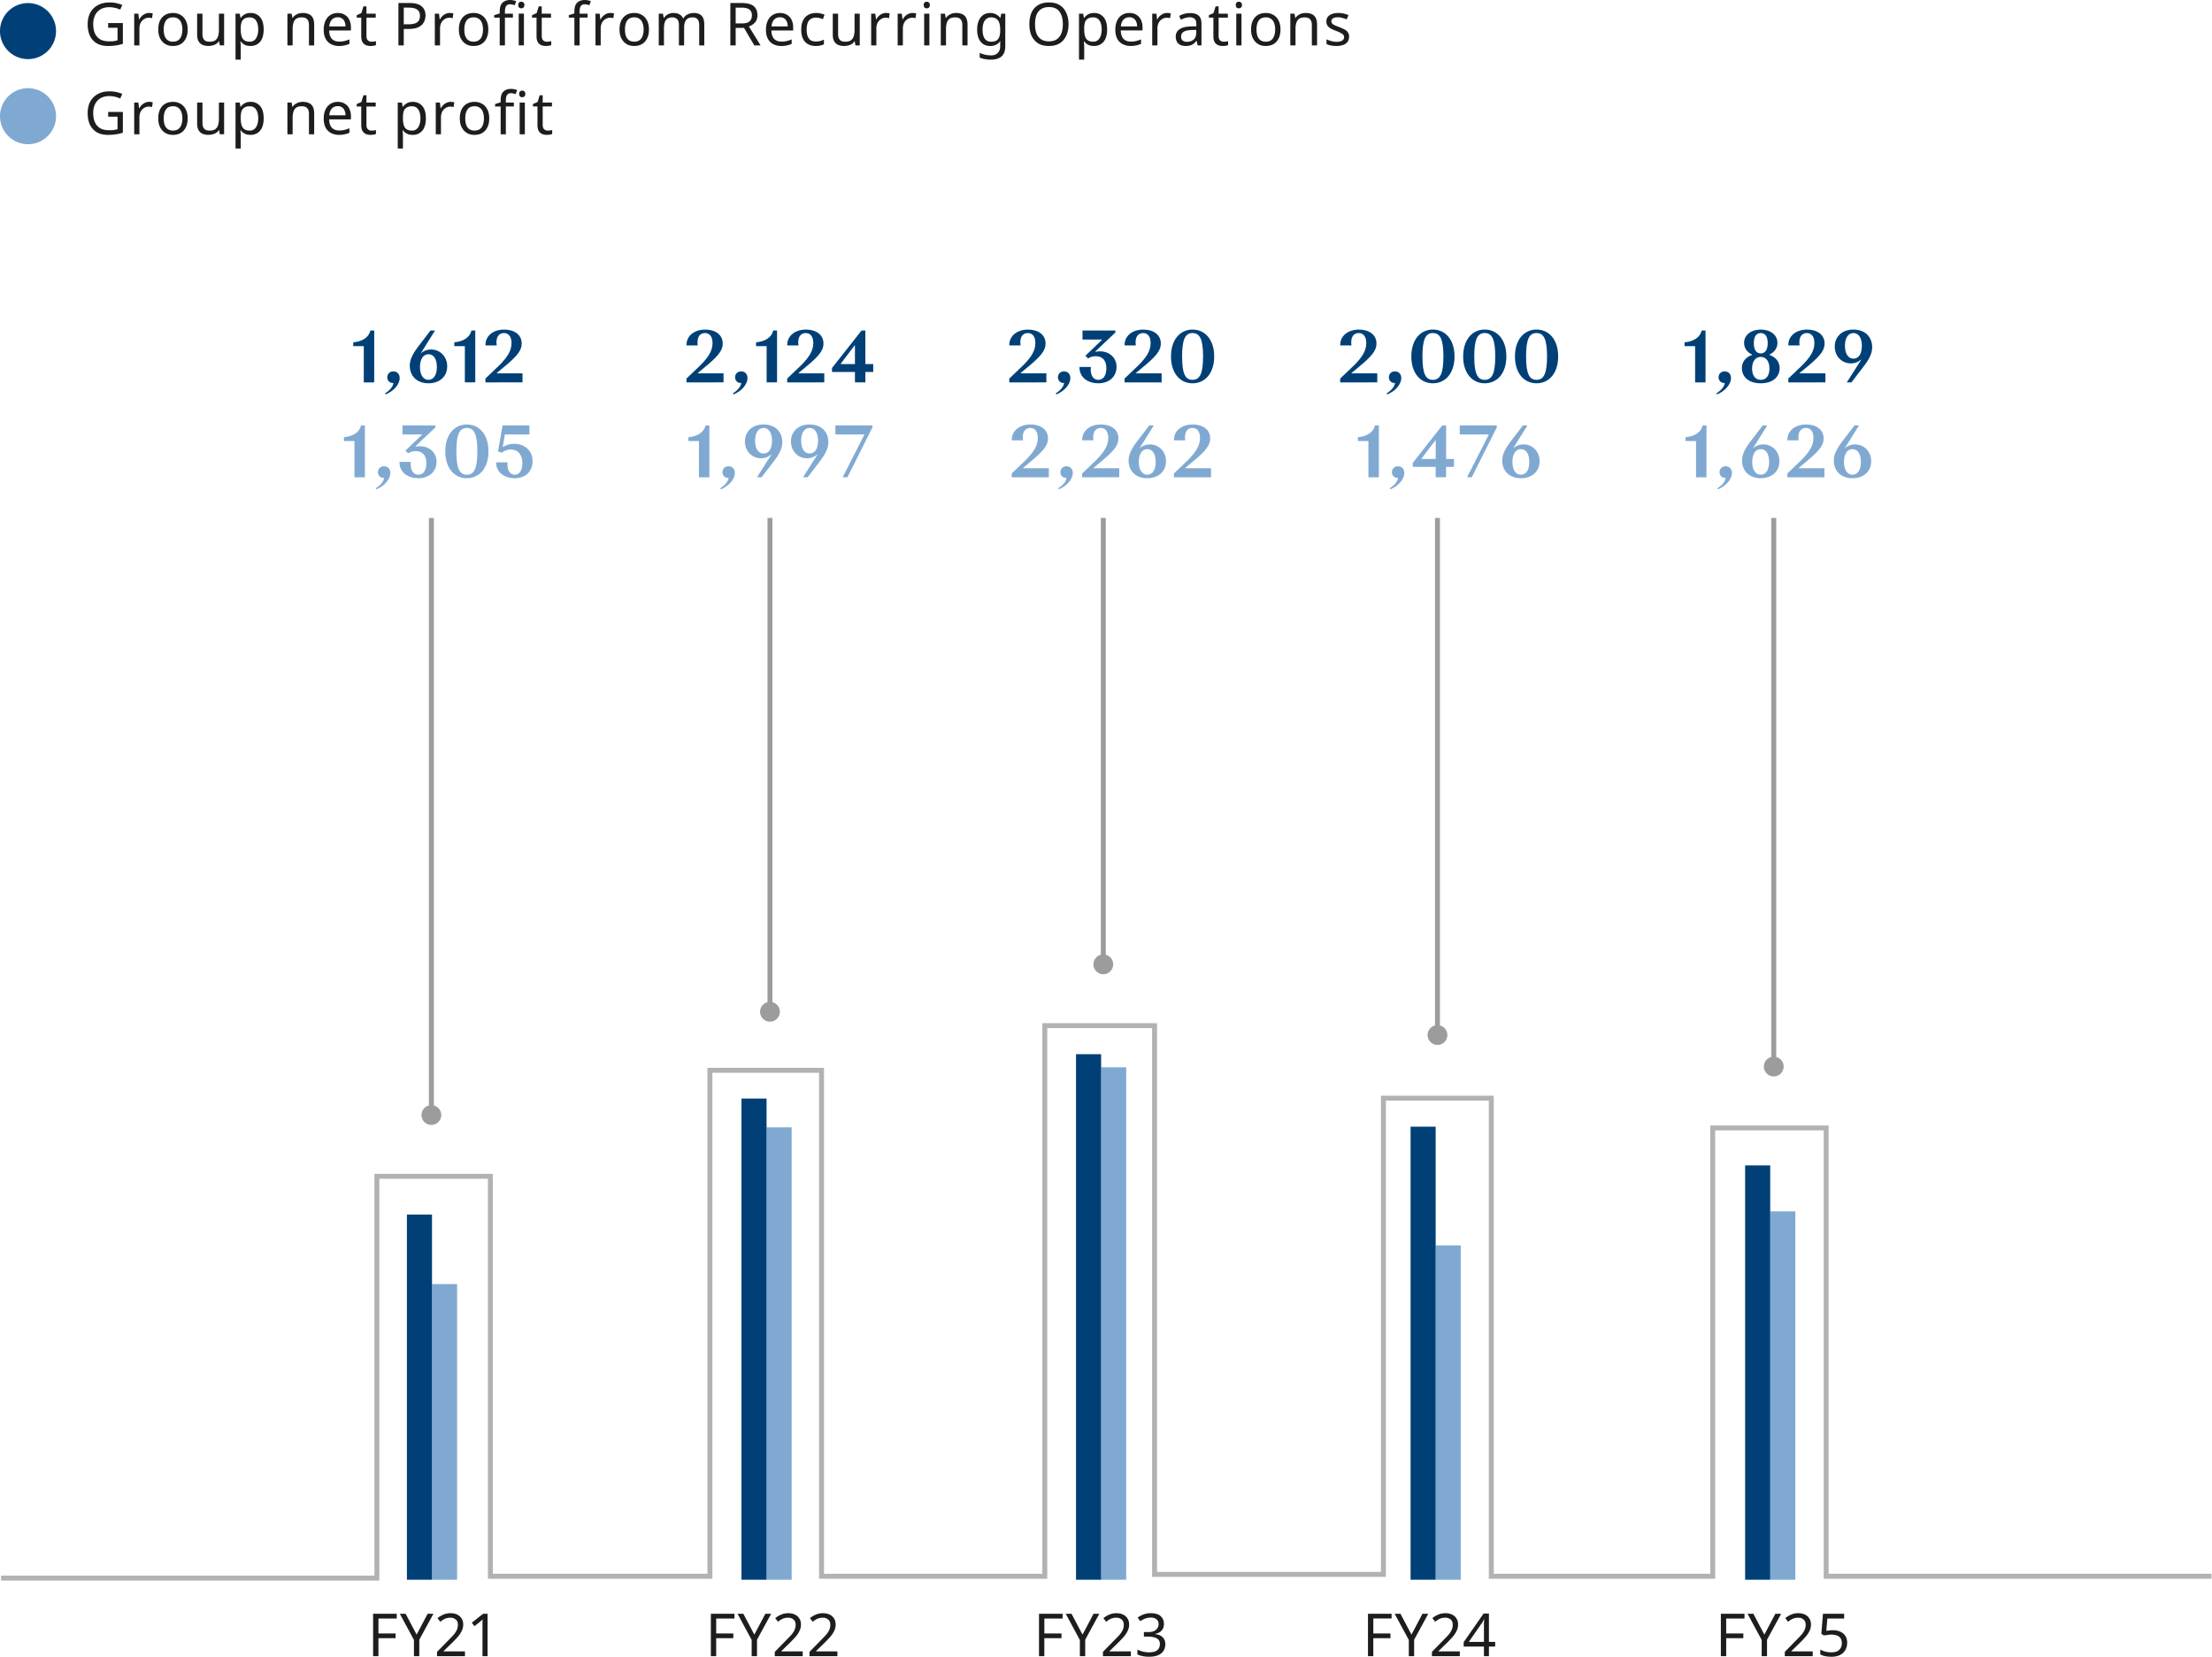 <?xml version="1.0" encoding="utf-8"?>
<svg xmlns="http://www.w3.org/2000/svg" width="298.329" height="223.473">
  <defs>
    <clipPath id="a" clipPathUnits="userSpaceOnUse">
      <path d="M-275.15-549.115H802.013v708.661H-275.15Z"/>
    </clipPath>
    <clipPath id="b" clipPathUnits="userSpaceOnUse">
      <path d="M-275.15-540.504H802.013v708.66H-275.15Z"/>
    </clipPath>
    <clipPath id="c" clipPathUnits="userSpaceOnUse">
      <path d="M-.299-11.574h223.937v141.046H-.299Z"/>
    </clipPath>
    <clipPath id="d" clipPathUnits="userSpaceOnUse">
      <path d="M-179.607-62.327H44.33V78.72h-223.937Z"/>
    </clipPath>
    <clipPath id="e" clipPathUnits="userSpaceOnUse">
      <path d="M-43.824-57.421h223.937V83.625H-43.824Z"/>
    </clipPath>
    <clipPath id="f" clipPathUnits="userSpaceOnUse">
      <path d="M-78.073-67.868h223.937V73.178H-78.073Z"/>
    </clipPath>
    <clipPath id="g" clipPathUnits="userSpaceOnUse">
      <path d="M-111.792-72.667h223.937V68.379h-223.937Z"/>
    </clipPath>
    <clipPath id="h" clipPathUnits="userSpaceOnUse">
      <path d="M-145.591-65.515H78.346V75.53h-223.937Z"/>
    </clipPath>
  </defs>
  <path d="M0 0a2.834 2.834 0 1 1 5.669-.001A2.834 2.834 0 0 1 0 0" clip-path="url(#a)" style="fill:#004077;fill-opacity:1;fill-rule:nonzero;stroke:none" transform="matrix(1.333 0 0 -1.333 0 4.193)"/>
  <path d="M2.438-2.262h1.488v2.098q-.35.119-.703.164a5 5 0 0 1-.808.058Q1.756.058 1.3-.2A1.8 1.8 0 0 1 .598-.96Q.363-1.463.364-2.145q0-.668.258-1.16.268-.49.761-.762c.334-.187.739-.28 1.207-.28q.352-.001.668.07.327.07.61.187l-.211.469a2.7 2.7 0 0 0-1.102-.246q-.505 0-.879.21-.364.211-.562.598a2.06 2.06 0 0 0-.188.914q-.001.519.164.914.176.388.528.61.35.21.925.21c.188 0 .346-.005.48-.023a4 4 0 0 0 .364-.082v-1.266h-.949Zm4.134-1.02c.052 0 .117.006.187.012q.104.013.188.035l-.07.48a2 2 0 0 0-.176-.034 2 2 0 0 0-.176-.012.9.9 0 0 0-.352.082q-.165.083-.304.223a1 1 0 0 0-.2.34 1.3 1.3 0 0 0-.07.445v1.71h-.527v-3.21h.422l.07.586h.023q.094-.186.235-.328.15-.151.34-.235a.9.9 0 0 1 .41-.094m3.91 1.665q0 .412-.105.714-.106.307-.304.528-.189.212-.469.328a1.8 1.8 0 0 1-.621.105 1.6 1.6 0 0 1-.586-.105 1.4 1.4 0 0 1-.469-.328 1.6 1.6 0 0 1-.316-.528 2.2 2.2 0 0 1-.106-.714q0-.527.176-.891.185-.374.516-.574.338-.199.808-.2.431.001.762.2.339.2.527.574.186.364.188.89m-2.425 0q-.001.386.094.667.104.273.305.422.21.154.539.153.326 0 .539-.153.209-.15.304-.422.105-.281.106-.667a1.8 1.8 0 0 0-.106-.645.84.84 0 0 0-.843-.574q-.495.001-.715.328-.224.33-.223.89m6.111-1.594v3.21h-.433l-.082-.421h-.024a.8.8 0 0 1-.257.27 1.1 1.1 0 0 1-.364.152 1.634 1.634 0 0 1-1.043-.059.9.9 0 0 1-.398-.387q-.13-.254-.129-.668V-3.21h.539v2.062q0 .388.176.586.175.189.539.188.36.002.562-.13a.73.73 0 0 0 .293-.398q.094-.267.094-.644v-1.664zm2.678-.07q.598 0 .961.421.361.413.363 1.243 0 .552-.164.925a1.2 1.2 0 0 1-.468.563 1.25 1.25 0 0 1-.692.187q-.246 0-.445-.058a1.3 1.3 0 0 1-.328-.176 1.1 1.1 0 0 1-.223-.234h-.035q.01.105.023.27.01.153.012.257V1.44h-.527V-3.21h.422l.082.433h.023q.092-.14.223-.246.14-.115.328-.187.185-.07.445-.07m-.094.445q-.33 0-.527.129a.68.68 0 0 0-.293.363 2 2 0 0 0-.082.633v.094q-.001.399.082.68a.77.77 0 0 0 .281.421q.199.14.551.14a.7.7 0 0 0 .48-.163q.185-.164.282-.446.093-.28.094-.632 0-.55-.211-.88-.21-.339-.657-.34m5.368-.446q.57 0 .867.282.291.281.293.902V0h-.528v-2.063q0-.386-.175-.574-.166-.199-.54-.2-.54.001-.738.305-.2.307-.199.868V0h-.527v-3.211h.422l.082.433h.023q.104-.163.258-.27.162-.113.351-.175.199-.058.41-.059m3.556 0q.41.002.703.188.304.177.457.504.164.33.164.762v.316h-2.203q.01.554.27.844.268.28.75.281.302.001.539-.059a3 3 0 0 0 .492-.164v.457q-.246.107-.492.153a2.4 2.4 0 0 1-.563.058 1.7 1.7 0 0 1-.808-.187 1.3 1.3 0 0 1-.55-.551q-.19-.374-.188-.902c0-.352.058-.65.175-.903a1.3 1.3 0 0 1 .493-.586q.325-.21.761-.21m-.011.434q-.379 0-.598.246-.223.248-.258.68h1.64q0-.28-.093-.48a.7.7 0 0 0-.258-.329.75.75 0 0 0-.433-.117m3.41 2.473q.114 0 .246-.012.128-.022.21-.047v.399a1 1 0 0 1-.245.07 2 2 0 0 1-.305.023q-.246-.001-.457-.082a.8.8 0 0 1-.352-.304q-.13-.222-.129-.61v-1.875h-.457v-.246l.47-.21.21-.68h.305v.738h.937v.398h-.937V-.95q0 .294.14.434a.5.5 0 0 0 .364.14M32.93-4.29q.844 0 1.23.34.387.329.387.925 0 .259-.093.504-.084.247-.282.445a1.5 1.5 0 0 1-.527.305q-.33.106-.809.106h-.492V0h-.539v-4.29Zm-.047.468h-.539v1.688h.434q.395.001.668-.082a.77.77 0 0 0 .41-.281q.128-.186.129-.504 0-.409-.27-.61-.26-.21-.832-.21m4.105.54q.08.001.187.011.104.013.188.035l-.07.48a2 2 0 0 0-.176-.034 2 2 0 0 0-.176-.012.9.9 0 0 0-.352.082q-.165.083-.304.223a1 1 0 0 0-.2.34 1.3 1.3 0 0 0-.07.445v1.71h-.527v-3.21h.422l.07.586h.023q.093-.186.235-.328.15-.151.34-.235a.9.9 0 0 1 .41-.094m3.91 1.664q0 .412-.105.714-.105.307-.304.528-.188.212-.469.328a1.8 1.8 0 0 1-.621.105 1.6 1.6 0 0 1-.586-.105 1.4 1.4 0 0 1-.469-.328 1.6 1.6 0 0 1-.316-.528 2.2 2.2 0 0 1-.106-.714q0-.527.176-.891.185-.374.516-.574.338-.199.808-.2.431.001.762.2.339.2.527.574.186.364.188.89m-2.425 0q-.001.386.094.667.104.273.305.422.21.154.539.153.326 0 .539-.153.209-.15.304-.422.105-.281.106-.667a1.8 1.8 0 0 0-.106-.645.84.84 0 0 0-.843-.574q-.494.001-.715.328-.224.33-.223.89m4.916-1.196h-.808V0h-.528v-2.813h-.562v-.246l.562-.176v-.187q0-.409.117-.668a.8.8 0 0 1 .364-.375q.232-.128.562-.129.185 0 .34.035.162.037.281.082l-.14.41a2 2 0 0 0-.223-.058 1 1 0 0 0-.258-.035q-.26 0-.387.175-.13.177-.128.563v.21h.808zm1.113-.398v3.21h-.527v-3.21Zm-.257-1.207a.33.33 0 0 1 .21.082q.093.07.094.246 0 .177-.093.258a.31.31 0 0 1-.211.082.34.34 0 0 1-.235-.082q-.082-.08-.082-.258 0-.176.082-.246a.35.35 0 0 1 .235-.082M46.81-.375q.114 0 .246-.012.127-.022.211-.047v.399a1 1 0 0 1-.246.07 2 2 0 0 1-.305.023q-.246-.001-.457-.082a.8.8 0 0 1-.351-.304q-.131-.222-.13-.61v-1.875h-.456v-.246l.468-.21.211-.68h.305v.738h.938v.398h-.938V-.95q0 .294.14.434a.5.5 0 0 0 .364.14m4.134-2.438h-.809V0h-.527v-2.813h-.563v-.246l.563-.176v-.187q0-.409.117-.668a.8.8 0 0 1 .363-.375q.233-.128.563-.129.185 0 .34.035.163.037.28.082l-.14.41a2 2 0 0 0-.222-.058 1 1 0 0 0-.258-.035q-.26 0-.387.175-.13.177-.129.563v.21h.809zm2.3-.469q.08.002.187.012.105.013.188.035l-.07.48a2 2 0 0 0-.176-.034 2 2 0 0 0-.176-.012.9.9 0 0 0-.352.082c-.111.056-.21.129-.305.223a1 1 0 0 0-.199.34 1.3 1.3 0 0 0-.07.445v1.71h-.527v-3.21h.421l.07.586h.024q.093-.186.235-.328.15-.151.34-.235a.9.9 0 0 1 .41-.094m3.908 1.665q0 .412-.106.714-.106.307-.304.528-.188.212-.47.328a1.8 1.8 0 0 1-.62.105 1.6 1.6 0 0 1-.586-.105 1.4 1.4 0 0 1-.469-.328 1.6 1.6 0 0 1-.316-.528 2.2 2.2 0 0 1-.106-.714q0-.527.176-.891.185-.374.516-.574.338-.199.808-.2.431.001.762.2.338.2.527.574.186.364.188.89m-2.426 0q-.001.386.094.667.104.273.304.422.21.154.54.153.326 0 .539-.153.209-.15.304-.422.106-.281.106-.667a1.8 1.8 0 0 0-.106-.645.84.84 0 0 0-.843-.574q-.495.001-.715.328-.224.33-.223.89m6.946-1.665q.537 0 .809.282.27.281.27.902V0h-.516v-2.075q-.001-.373-.164-.562-.155-.199-.492-.2-.471.002-.668.27-.201.272-.2.785V0h-.527v-2.075q0-.244-.07-.41a.5.5 0 0 0-.223-.257.66.66 0 0 0-.363-.094q-.33 0-.516.14a.7.7 0 0 0-.27.387 2.5 2.5 0 0 0-.07.645V0h-.527v-3.211h.422l.082.433h.023q.106-.163.246-.27.151-.113.329-.175.185-.058.375-.059.375 0 .62.141a.8.8 0 0 1 .364.41h.035a.92.92 0 0 1 .434-.41q.28-.14.597-.14m4.899-1.007q.525 0 .867.14a.96.96 0 0 1 .516.41q.175.273.175.668 0 .353-.129.575-.13.224-.328.363a1.4 1.4 0 0 1-.41.21L68.447 0h-.633l-1.043-1.77h-.844V0h-.539v-4.29Zm-.035.468h-.61v1.594h.645c.343 0 .592-.064.75-.2q.246-.209.246-.62a.77.77 0 0 0-.117-.445.65.65 0 0 0-.34-.247 1.7 1.7 0 0 0-.574-.082m3.884.54q.41.001.703.187.304.177.458.504.163.33.164.762v.316h-2.204q.01.554.27.844.268.28.75.281.302.001.54-.059a3 3 0 0 0 .491-.164v.457q-.246.107-.492.153a2.4 2.4 0 0 1-.562.058 1.7 1.7 0 0 1-.809-.187 1.3 1.3 0 0 1-.55-.551q-.19-.374-.188-.902c0-.352.058-.65.175-.903a1.3 1.3 0 0 1 .493-.586q.325-.21.761-.21m-.011.433q-.379 0-.598.246-.224.248-.258.68h1.64q0-.28-.093-.48a.7.7 0 0 0-.258-.329.75.75 0 0 0-.433-.117M74.037.058q-.435 0-.774-.175a1.2 1.2 0 0 1-.515-.54q-.189-.36-.188-.937c0-.39.064-.709.2-.961q.196-.375.538-.55.339-.177.774-.177.246 0 .469.06.233.047.375.116l-.165.446a2.5 2.5 0 0 0-.34-.106 1.6 1.6 0 0 0-.351-.047.95.95 0 0 0-.539.14.8.8 0 0 0-.316.411 2 2 0 0 0-.094.668q-.001.388.094.656.104.272.304.41a.95.95 0 0 0 .516.13q.268 0 .469-.048.196-.057.363-.14v.469q-.166.084-.363.128-.19.046-.457.047m4.444-3.27V0h-.434l-.082-.422h-.023a.8.8 0 0 1-.258.27 1.1 1.1 0 0 1-.363.152 1.634 1.634 0 0 1-1.043-.059.9.9 0 0 1-.399-.387q-.13-.254-.129-.668V-3.21h.54v2.062q0 .388.175.586.175.189.54.188.36.002.562-.13a.73.73 0 0 0 .293-.398q.093-.267.094-.644v-1.664zm2.654-.07q.08.002.188.012.105.013.187.035l-.07.48a2 2 0 0 0-.176-.034 2 2 0 0 0-.176-.012.9.9 0 0 0-.351.082q-.166.083-.305.223a1 1 0 0 0-.2.34 1.3 1.3 0 0 0-.07.445v1.71h-.527v-3.21h.422l.07.586h.024q.092-.186.234-.328.15-.151.34-.235a.9.9 0 0 1 .41-.094m2.68 0q.082.002.188.012.105.013.188.035l-.07.48a2 2 0 0 0-.176-.034 2 2 0 0 0-.176-.012.9.9 0 0 0-.352.082q-.164.083-.304.223a1 1 0 0 0-.2.34 1.3 1.3 0 0 0-.07.445v1.71h-.527v-3.21h.422l.07.586h.024q.092-.186.234-.328.15-.151.34-.235a.9.9 0 0 1 .41-.094m1.709.07V0h-.527v-3.211Zm-.258-1.206a.33.33 0 0 1 .211.082q.093.07.094.246 0 .177-.094.258a.31.31 0 0 1-.21.082.34.34 0 0 1-.235-.082q-.083-.08-.082-.258-.001-.176.082-.246a.35.35 0 0 1 .234-.082m2.96 1.136q.571 0 .866.282.292.281.293.902V0h-.527v-2.063q0-.386-.176-.574-.166-.199-.539-.2-.54.001-.738.305-.201.307-.2.868V0h-.527v-3.211h.422l.082.433h.024q.104-.163.257-.27.163-.113.352-.175.199-.058.41-.059m3.456 0q.317 0 .563.13.255.117.445.363h.023l.082-.422h.41v3.27q-.001.455-.152.761a1 1 0 0 1-.48.457q-.316.163-.809.164-.343 0-.633-.058a2 2 0 0 1-.515-.153V.75q.22.115.527.187.304.07.656.07.409 0 .645-.246.246-.246.246-.668v-.328q.01-.14.012-.187h-.024a1 1 0 0 1-.422.363 1.36 1.36 0 0 1-.574.117q-.622.001-.973-.433-.351-.444-.351-1.23 0-.762.351-1.22.35-.456.973-.457m.07.446a.7.7 0 0 0-.457.152.9.9 0 0 0-.293.422 2 2 0 0 0-.093.668c0 .393.07.691.21.902q.222.317.645.317.246.001.422-.059a.56.56 0 0 0 .281-.2.84.84 0 0 0 .164-.339q.058-.21.059-.504v-.129q0-.43-.106-.703a.75.75 0 0 0-.304-.398 1 1 0 0 0-.528-.13m7.852.691q0 .493-.129.903c-.088.266-.21.498-.375.69a1.66 1.66 0 0 1-.621.458q-.364.151-.855.152-.505-.001-.88-.152a1.7 1.7 0 0 1-.609-.457 2 2 0 0 1-.375-.691 3.3 3.3 0 0 1-.117-.915q0-.655.211-1.148.22-.49.656-.762.444-.28 1.125-.28.633 0 1.067.269.444.272.668.773.233.492.234 1.16m-3.387 0q0 .54.14.926.152.387.47.598.314.21.797.21.49 0 .796-.21.304-.211.457-.598.151-.386.153-.926 0-.808-.34-1.265-.33-.468-1.055-.47-.492 0-.808.212-.318.21-.47.597-.14.389-.14.926m5.968-1.137q.597 0 .961.422.361.413.363 1.243 0 .553-.164.925a1.2 1.2 0 0 1-.469.563 1.25 1.25 0 0 1-.691.187q-.246 0-.445-.058a1.3 1.3 0 0 1-.328-.176 1.1 1.1 0 0 1-.223-.234h-.035l.023.27q.01.153.012.257V1.44h-.527V-3.21h.421l.082.433h.024q.092-.14.222-.246.14-.115.329-.187.185-.07.445-.07zm-.094.446q-.33 0-.527.129a.68.68 0 0 0-.293.363 2 2 0 0 0-.082.633v.094q-.001.398.082.68a.77.77 0 0 0 .281.421q.199.14.551.14a.7.7 0 0 0 .48-.163q.185-.164.282-.446.092-.28.093-.632 0-.55-.21-.88-.212-.339-.657-.34m3.677-.446q.41.002.703.188.304.177.457.504.164.33.164.762v.316h-2.203q.01.554.27.844.266.28.75.281.302.001.539-.059a3 3 0 0 0 .492-.164v.457q-.246.107-.492.153a2.4 2.4 0 0 1-.563.058 1.7 1.7 0 0 1-.808-.187 1.3 1.3 0 0 1-.551-.551q-.189-.374-.188-.902c0-.352.059-.65.176-.903a1.3 1.3 0 0 1 .492-.586q.326-.21.762-.21m-.012.434q-.377 0-.597.246-.224.248-.258.68h1.64q0-.28-.093-.48a.7.7 0 0 0-.258-.329.75.75 0 0 0-.434-.117m3.815-.434q.08.002.187.012.105.013.188.035l-.07.48a2 2 0 0 0-.176-.034 2 2 0 0 0-.176-.012.9.9 0 0 0-.352.082q-.164.083-.304.223a1 1 0 0 0-.2.34q-.07.2-.07.445v1.71h-.527v-3.21h.422l.07.586h.023a1.3 1.3 0 0 1 .235-.328q.15-.151.34-.235a.9.9 0 0 1 .41-.094m2.323.012q.598.002.879.258.282.258.281.82V0h-.386l-.106-.457h-.023a1.7 1.7 0 0 1-.293.293.8.8 0 0 1-.328.164 1.6 1.6 0 0 1-.458.058q-.281 0-.515-.093a.8.8 0 0 1-.363-.317 1.03 1.03 0 0 1-.13-.539q-.001-.48.376-.738.373-.268 1.16-.293l.55-.012v-.2q0-.395-.175-.55-.175-.163-.492-.164c-.173 0-.337.03-.493.082q-.225.071-.41.164l-.164-.387q.21-.114.492-.199.29-.08.598-.082m.164 1.711q-.598.025-.832.2a.54.54 0 0 0-.234.468q-.002.272.164.399a.65.65 0 0 0 .422.128q.407 0 .68-.222.268-.233.269-.703v-.282zm3.235 1.184q.114 0 .246-.012.127-.022.21-.047v.399a1 1 0 0 1-.246.07 2 2 0 0 1-.304.023q-.246-.001-.457-.082a.8.8 0 0 1-.352-.304q-.13-.222-.129-.61v-1.875h-.457v-.246l.469-.21.21-.68h.306v.738h.937v.398h-.937V-.95q0 .294.14.434a.5.5 0 0 0 .364.14m1.81-2.836v3.21h-.527v-3.21Zm-.258-1.207a.33.33 0 0 1 .211.082q.093.07.094.246 0 .177-.094.258a.32.32 0 0 1-.21.082.34.34 0 0 1-.235-.082q-.083-.08-.082-.258-.001-.176.082-.246a.35.35 0 0 1 .234-.082m4.204 2.8q0 .413-.105.715-.106.308-.305.528-.188.212-.469.328a1.8 1.8 0 0 1-.62.105 1.6 1.6 0 0 1-.587-.105 1.4 1.4 0 0 1-.468-.328 1.6 1.6 0 0 1-.317-.528 2.2 2.2 0 0 1-.105-.714q0-.527.176-.891.185-.374.515-.574.338-.199.809-.2.431.001.762.2.337.2.527.574.186.364.187.89m-2.425 0q-.001.387.093.668.104.273.305.422.21.154.539.153.326 0 .54-.153.209-.15.304-.422.105-.281.105-.667a1.8 1.8 0 0 0-.105-.645.84.84 0 0 0-.844-.574q-.493.001-.715.328-.223.33-.222.89m4.965-1.664q.572 0 .868.282.291.281.293.902V0h-.528v-2.063q0-.386-.176-.574-.165-.199-.539-.2-.54.001-.738.305-.201.307-.2.868V0h-.526v-3.211h.421l.082.433h.024q.104-.163.258-.27.162-.113.351-.175.199-.058.41-.059m4.4 2.391a.9.9 0 0 1-.152.527.92.92 0 0 1-.445.317q-.293.105-.68.105-.34 0-.585-.058a1.4 1.4 0 0 1-.422-.14v-.481q.184.097.457.175.281.083.562.082c.264 0 .457-.04.574-.128a.41.41 0 0 0 .188-.352.35.35 0 0 0-.07-.211.8.8 0 0 0-.247-.187 2.7 2.7 0 0 0-.48-.223 4 4 0 0 1-.54-.235 1.2 1.2 0 0 1-.339-.292q-.118-.162-.117-.434a.72.72 0 0 1 .328-.633q.339-.221.879-.223.29 0 .55.06.256.059.481.163l-.187.422a5 5 0 0 0-.422-.14 1.5 1.5 0 0 0-.457-.07q-.33 0-.504.105a.33.33 0 0 0-.164.292q0 .132.07.223a.8.8 0 0 0 .27.188q.184.084.492.199.304.12.515.234.222.119.329.293a.73.73 0 0 1 .117.422m0 0" aria-label="Group net Proft from Recurring Operations" style="fill:#1d1d1b;fill-opacity:1;fill-rule:nonzero;stroke:none" transform="matrix(1.333 0 0 1.333 11.339 6.125)"/>
  <path d="M0 0a2.834 2.834 0 1 1 5.669-.001A2.834 2.834 0 0 1 0 0" clip-path="url(#b)" style="fill:#80a9d2;fill-opacity:1;fill-rule:nonzero;stroke:none" transform="matrix(1.333 0 0 -1.333 0 15.674)"/>
  <path d="M2.438-2.262h1.488v2.098q-.35.119-.703.164a5 5 0 0 1-.808.058q-.659 0-1.114-.257a1.8 1.8 0 0 1-.703-.762Q.363-1.463.364-2.145q0-.668.258-1.16.268-.49.761-.762c.334-.187.739-.28 1.207-.28q.352 0 .668.07.327.07.61.187l-.211.469a2.7 2.7 0 0 0-1.102-.246q-.505 0-.879.21-.364.211-.562.598a2.06 2.06 0 0 0-.188.914q-.001.519.164.914.176.388.528.61.35.21.925.21c.188 0 .346-.005.48-.023a4 4 0 0 0 .364-.082v-1.266h-.949Zm4.134-1.02c.052 0 .117.006.187.012q.104.013.188.035l-.07.48a2 2 0 0 0-.176-.034 2 2 0 0 0-.176-.012.9.9 0 0 0-.352.082q-.165.083-.304.223a1 1 0 0 0-.2.34 1.3 1.3 0 0 0-.07.445v1.71h-.527v-3.21h.422l.07.586h.023q.094-.186.235-.328.15-.151.34-.235a.9.9 0 0 1 .41-.094m3.91 1.665q0 .412-.105.714-.106.308-.304.528-.189.212-.469.328a1.8 1.8 0 0 1-.621.105 1.6 1.6 0 0 1-.586-.105 1.4 1.4 0 0 1-.469-.328 1.6 1.6 0 0 1-.316-.528 2.2 2.2 0 0 1-.106-.714q0-.527.176-.891.185-.374.516-.574.338-.199.808-.2.431.001.762.2.339.2.527.574.186.364.188.89m-2.425 0q-.001.386.094.668.104.272.305.421.21.154.539.153.326 0 .539-.153.209-.15.304-.421.105-.282.106-.668a1.8 1.8 0 0 0-.106-.645.84.84 0 0 0-.843-.574q-.495.001-.715.328-.224.33-.223.89m6.111-1.594v3.21h-.433l-.082-.421h-.024a.8.8 0 0 1-.257.27 1.1 1.1 0 0 1-.364.152 1.634 1.634 0 0 1-1.043-.059.9.9 0 0 1-.398-.387q-.13-.254-.129-.668V-3.21h.539v2.062q0 .388.176.586.175.189.539.188.36.002.562-.13a.73.73 0 0 0 .293-.398q.094-.266.094-.644v-1.664zm2.678-.07q.598 0 .961.421.361.413.363 1.243 0 .552-.164.925a1.2 1.2 0 0 1-.468.563 1.25 1.25 0 0 1-.692.187q-.246 0-.445-.058a1.3 1.3 0 0 1-.328-.176 1.1 1.1 0 0 1-.223-.234h-.035q.01.105.023.27.01.153.012.257V1.44h-.527V-3.21h.422l.082.433h.023q.092-.14.223-.246.14-.115.328-.187.185-.07.445-.07m-.094.445q-.33 0-.527.129a.68.68 0 0 0-.293.363 2 2 0 0 0-.082.633v.094q-.001.398.082.68a.77.77 0 0 0 .281.421q.199.14.551.14a.7.7 0 0 0 .48-.163q.185-.164.282-.446.093-.28.094-.632 0-.55-.211-.88-.21-.339-.657-.34m5.368-.446q.57 0 .867.282.291.281.293.902V0h-.528v-2.063q0-.386-.175-.574-.166-.199-.54-.2-.54.001-.738.305-.2.307-.199.868V0h-.527v-3.211h.422l.082.433h.023q.104-.163.258-.27.162-.113.351-.175.199-.058.41-.059m3.556 0q.41.002.703.188.304.177.457.504.164.33.164.762v.316h-2.203q.01.554.27.844.268.28.75.281.302.001.539-.059a3 3 0 0 0 .492-.164v.457q-.246.107-.492.153a2.4 2.4 0 0 1-.563.058 1.7 1.7 0 0 1-.808-.187 1.3 1.3 0 0 1-.55-.551q-.19-.374-.188-.902c0-.352.058-.65.175-.903a1.3 1.3 0 0 1 .493-.586q.325-.21.761-.21m-.011.434q-.379 0-.598.246-.223.248-.258.68h1.64q0-.28-.093-.48a.7.7 0 0 0-.258-.329.75.75 0 0 0-.433-.117m3.41 2.473q.114 0 .246-.012.128-.022.21-.047v.399a1 1 0 0 1-.245.07 2 2 0 0 1-.305.023q-.246-.001-.457-.082a.8.8 0 0 1-.352-.304q-.13-.222-.129-.61v-1.875h-.457v-.246l.47-.21.21-.68h.305v.738h.937v.398h-.937v1.864q0 .294.14.433a.5.5 0 0 0 .364.14m4.183-2.907q.598 0 .961.422.362.413.364 1.243 0 .553-.165.925a1.2 1.2 0 0 1-.468.563 1.25 1.25 0 0 1-.692.187q-.246 0-.445-.058a1.3 1.3 0 0 1-.328-.176 1.1 1.1 0 0 1-.223-.234h-.035q.01.105.023.27.01.153.012.257V1.44h-.527V-3.21h.422l.082.433h.023q.092-.14.223-.246.14-.115.328-.187.185-.07.445-.07m-.093.446q-.33 0-.528.129a.68.68 0 0 0-.293.363 2 2 0 0 0-.082.633v.094q0 .398.082.68a.77.77 0 0 0 .281.421q.199.14.551.14a.7.7 0 0 0 .48-.163q.186-.164.282-.446.093-.28.094-.632 0-.55-.211-.88-.211-.339-.656-.34m3.917-.446c.052 0 .117.006.187.012q.104.013.188.035l-.07.48a2 2 0 0 0-.177-.034 2 2 0 0 0-.175-.012.9.9 0 0 0-.352.082q-.165.083-.305.223a1 1 0 0 0-.199.34 1.3 1.3 0 0 0-.07.445v1.71h-.527v-3.21h.421l.07.586h.024q.093-.186.235-.328.15-.151.34-.235a.9.9 0 0 1 .41-.094m3.91 1.665q0 .412-.105.714-.106.308-.304.528-.188.212-.47.328a1.8 1.8 0 0 1-.62.105 1.6 1.6 0 0 1-.586-.105 1.4 1.4 0 0 1-.469-.328 1.6 1.6 0 0 1-.316-.528 2.2 2.2 0 0 1-.106-.714q0-.527.176-.891.185-.374.516-.574.338-.199.808-.2.431.001.762.2.338.2.527.574.186.364.188.89m-2.425 0q-.001.386.094.668.104.272.304.421.21.154.54.153c.216 0 .398-.05.538-.153.141-.1.24-.24.305-.421q.106-.282.106-.668a1.8 1.8 0 0 0-.106-.645.84.84 0 0 0-.844-.574q-.493.001-.714.328-.224.33-.223.89m4.916-1.196h-.809V0h-.527v-2.813h-.563v-.246l.563-.176v-.187q0-.409.117-.668a.8.8 0 0 1 .363-.375q.234-.128.563-.129.185 0 .34.035.162.037.281.082l-.14.41a2 2 0 0 0-.223-.058 1 1 0 0 0-.258-.035q-.26 0-.387.175-.13.177-.129.563v.21h.809zm1.113-.398v3.21h-.527v-3.21Zm-.258-1.207a.33.33 0 0 1 .211.082q.093.07.094.246 0 .177-.094.258a.31.31 0 0 1-.21.082.34.34 0 0 1-.235-.082q-.083-.08-.082-.258-.001-.176.082-.246a.35.35 0 0 1 .234-.082m2.567 4.043q.114 0 .246-.012.128-.022.21-.047v.399a1 1 0 0 1-.245.07 2 2 0 0 1-.305.023q-.246-.001-.457-.082a.8.8 0 0 1-.352-.304q-.13-.222-.128-.61v-1.875h-.458v-.246l.47-.21.21-.68h.305v.738h.937v.398h-.937v1.864q0 .294.14.433a.5.5 0 0 0 .364.14m0 0" aria-label="Group net proft" style="fill:#1d1d1b;fill-opacity:1;fill-rule:nonzero;stroke:none" transform="matrix(1.333 0 0 1.333 11.339 18.114)"/>
  <path d="M318.929 422.458h2.539V392.54h-2.539zM352.778 438.322h2.539V392.54h-2.539zM386.627 444.397h2.539V392.54h-2.539zM420.476 426.378h2.539V392.54h-2.539zM454.325 429.817h2.539V392.54h-2.539z" style="fill:#80a9d2;fill-opacity:1;fill-rule:nonzero;stroke:none" transform="matrix(1.333 0 0 -1.333 -366.868 736.346)"/>
  <path d="M316.39 429.496h2.539V392.54h-2.539zM350.239 441.234h2.539V392.54h-2.539zM384.088 445.727h2.539V392.54h-2.539zM417.937 438.391h2.539V392.54h-2.539zM451.786 434.471h2.539V392.54h-2.539z" style="fill:#004077;fill-opacity:1;fill-rule:nonzero;stroke:none" transform="matrix(1.333 0 0 -1.333 -366.868 736.346)"/>
  <path d="M0 0h38.023v40.659h11.483V.188h22.211v51.2h11.295V.188H105.6v55.718h11.106V.376h23.153v48.189h10.917V.188h22.4v45.365h11.482V.188h52.565" clip-path="url(#c)" style="fill:none;stroke:#b2b2b2;stroke-width:.5;stroke-linecap:butt;stroke-linejoin:miter;stroke-miterlimit:4;stroke-dasharray:none;stroke-opacity:1" transform="matrix(1.333 0 0 -1.333 .145 212.866)"/>
  <path d="M.176-3.669h1.067V0h1.055v-5.25H1.91c-.153.68-.797 1.113-1.735 1.195zm3.279 4.887C4.24.9 4.873.222 4.873-.434c0-.457-.293-.68-.645-.68-.363 0-.61.258-.61.598s.259.609.622.574c-.035.351-.328.726-.844 1.054zM7.697.093c1.125 0 1.852-.692 1.852-1.664 0-.961-.762-1.57-1.676-1.57-.153 0-.293.011-.457.046v-.046l2.015-1.91v-.2H6.103v.914h1.969v.035L6.396-2.696l.281.27c.211-.141.457-.223.762-.223.598 0 1.078.34 1.078 1.207 0 .668-.258 1.183-.808 1.183-.551 0-.844-.504-.762-1.3H5.798v.046c0 1.067.915 1.606 1.899 1.606m4.913 0c1.277 0 2.191-1.031 2.191-2.719s-.914-2.719-2.191-2.719c-1.266 0-2.18 1.032-2.18 2.72 0 1.687.914 2.718 2.18 2.718m0-.352c-.75 0-1.055-.656-1.055-2.367s.305-2.367 1.055-2.367 1.066.656 1.066 2.367S13.36-.259 12.61-.259m4.846.352c1.148 0 1.804-.727 1.804-1.734 0-1.079-.808-1.747-1.875-1.747-.363 0-.738.082-1.101.317h-.035l.21-1.266h2.485v-.914h-2.719l-.457 2.637.375.129c.281-.211.586-.328.903-.328.75 0 1.183.539 1.183 1.394 0 .574-.21 1.16-.762 1.16-.492 0-.808-.457-.738-1.254h-1.148v.082c0 .926.843 1.524 1.875 1.524m0 0" aria-label="1,305" style="fill:#80a9d2;fill-opacity:1;fill-rule:nonzero;stroke:none" transform="matrix(1.333 0 0 1.333 46.15 64.38)"/>
  <path d="M.175-3.67H1.24V0h1.055v-5.25h-.387c-.152.68-.797 1.113-1.734 1.195zm3.278 4.887C4.238.901 4.871.221 4.871-.435c0-.457-.293-.68-.644-.68-.364 0-.61.258-.61.598s.258.61.621.574c-.035.352-.328.727-.843 1.055zM7.78.092C8.93.092 9.68-.61 9.68-1.63c0-.95-.692-1.7-1.64-1.7-.34 0-.704.106-1.009.375l-.011-.011 1.43-2.285H7.99L6.726-3.6c-.668.879-.832 1.441-.832 1.898 0 1.055.714 1.793 1.886 1.793m0-.351c-.527 0-.855-.504-.855-1.29 0-.796.328-1.3.855-1.3.551 0 .856.504.856 1.3 0 .786-.317 1.29-.856 1.29m2.62-3.41h1.066v3.668h1.054v-5.25h-.386c-.153.68-.797 1.113-1.735 1.195zm6.899 3.668v-.915h-2.602V-.95l1.078-.902c1.114-.95 1.442-1.477 1.442-2.086 0-.89-.75-1.406-1.77-1.406-1.113 0-1.898.633-1.898 1.558v.047h1.137c-.118-.843.222-1.254.738-1.254.48 0 .762.375.762 1.008 0 .762-.387 1.418-1.278 2.297l-1.36 1.3V0zm0 0" aria-label="1,612" style="fill:#004077;fill-opacity:1;fill-rule:nonzero;stroke:none" transform="matrix(1.333 0 0 1.333 47.41 51.58)"/>
  <path d="M.177-3.669h1.067V0h1.054v-5.25h-.386c-.153.68-.797 1.113-1.735 1.195zm3.278 4.887C4.241.9 4.873.222 4.873-.434c0-.457-.293-.68-.644-.68-.363 0-.61.258-.61.598s.258.609.622.574c-.036.351-.329.726-.844 1.054zM7.78-5.345c-1.137 0-1.887.704-1.887 1.723 0 .95.68 1.7 1.64 1.7.34 0 .704-.106.997-.376l.035.012L7.112-.001h.468l1.266-1.652c.68-.88.832-1.442.832-1.899 0-1.054-.715-1.793-1.898-1.793m0 .352c.539 0 .855.504.855 1.289 0 .797-.305 1.3-.855 1.3-.528 0-.856-.503-.856-1.3 0-.785.328-1.289.856-1.289m4.658-.352c-1.137 0-1.887.704-1.887 1.723 0 .95.68 1.7 1.64 1.7.34 0 .704-.106.997-.376l.035.012L11.77-.001h.469l1.265-1.652c.68-.88.832-1.442.832-1.899 0-1.054-.715-1.793-1.898-1.793m0 .352c.539 0 .855.504.855 1.289 0 .797-.304 1.3-.855 1.3-.527 0-.856-.503-.856-1.3 0-.785.329-1.289.856-1.289m3.346 4.992h.48l2.531-5.05v-.2h-3.75v.914h2.93v.035zm0 0" aria-label="1,997" style="fill:#80a9d2;fill-opacity:1;fill-rule:nonzero;stroke:none" transform="matrix(1.333 0 0 1.333 92.61 64.38)"/>
  <path d="M4.008-.001v-.915H1.407V-.95l1.078-.902c1.113-.95 1.441-1.477 1.441-2.086 0-.89-.75-1.406-1.77-1.406-1.112 0-1.898.633-1.898 1.558v.047h1.137c-.117-.843.223-1.254.738-1.254.48 0 .762.375.762 1.008 0 .762-.387 1.418-1.277 2.297l-1.36 1.3V0zm1.005 1.218C5.798.901 6.431.221 6.431-.435c0-.457-.293-.68-.644-.68-.364 0-.61.258-.61.598s.258.61.621.574c-.035.352-.328.727-.843 1.055zm2.288-4.886h1.067v3.668h1.054v-5.25h-.386c-.153.68-.797 1.113-1.735 1.195zm6.9 3.668v-.915h-2.602V-.95l1.078-.902c1.114-.95 1.442-1.477 1.442-2.086 0-.89-.75-1.406-1.77-1.406-1.113 0-1.898.633-1.898 1.558v.047h1.136c-.117-.843.223-1.254.739-1.254.48 0 .761.375.761 1.008 0 .762-.386 1.418-1.277 2.297l-1.36 1.3V0zm4.157 0v-1.055h.797v-.797h-.797v-3.398h-.387l-2.988 3.796v.399h2.32v1.055zm-1.055-1.852h-1.43V-1.9l1.395-1.84h.035zm0 0" aria-label="2,124" style="fill:#004077;fill-opacity:1;fill-rule:nonzero;stroke:none" transform="matrix(1.333 0 0 1.333 92.24 51.58)"/>
  <path d="M4.01 0v-.915H1.407V-.95l1.078-.902c1.113-.95 1.441-1.477 1.441-2.086 0-.891-.75-1.407-1.77-1.407-1.113 0-1.898.633-1.898 1.559v.047h1.137c-.117-.844.223-1.254.738-1.254.48 0 .762.375.762 1.008 0 .761-.387 1.418-1.277 2.297l-1.36 1.3V0Zm1.004 1.218C5.799.9 6.432.222 6.432-.434c0-.457-.293-.68-.645-.68-.363 0-.609.258-.609.598s.258.609.621.574c-.035.351-.328.726-.844 1.054zm6.12-1.219v-.914H8.533V-.95l1.078-.902c1.113-.95 1.441-1.477 1.441-2.086 0-.891-.75-1.407-1.77-1.407-1.113 0-1.898.633-1.898 1.559v.047h1.137c-.117-.844.223-1.254.738-1.254.48 0 .762.375.762 1.008 0 .761-.387 1.418-1.277 2.297l-1.36 1.3V0zm2.833.094c1.149 0 1.899-.703 1.899-1.723 0-.949-.692-1.699-1.641-1.699-.34 0-.703.105-1.008.375l-.012-.012 1.43-2.285h-.457l-1.266 1.652c-.667.88-.832 1.442-.832 1.899 0 1.055.715 1.793 1.887 1.793m0-.352c-.527 0-.855-.504-.855-1.289 0-.797.328-1.3.855-1.3.551 0 .856.503.856 1.3 0 .785-.317 1.29-.856 1.29M20.418 0v-.914h-2.601V-.95l1.078-.902c1.113-.95 1.441-1.477 1.441-2.086 0-.891-.75-1.407-1.77-1.407-1.112 0-1.898.633-1.898 1.559v.047h1.137c-.117-.844.223-1.254.738-1.254.48 0 .762.375.762 1.008 0 .761-.387 1.418-1.277 2.297l-1.36 1.3V0zm0 0" aria-label="2,262" style="fill:#80a9d2;fill-opacity:1;fill-rule:nonzero;stroke:none" transform="matrix(1.333 0 0 1.333 136.11 64.38)"/>
  <path d="M4.008-.001v-.915H1.406V-.95l1.078-.902c1.113-.95 1.442-1.477 1.442-2.086 0-.89-.75-1.406-1.77-1.406-1.113 0-1.898.633-1.898 1.558v.047h1.136c-.117-.843.223-1.254.739-1.254.48 0 .761.375.761 1.008 0 .762-.386 1.418-1.277 2.297l-1.36 1.3V0zm1.007 1.218C5.801.901 6.433.221 6.433-.435c0-.457-.293-.68-.644-.68-.363 0-.61.258-.61.598s.258.61.622.574c-.036.352-.329.727-.844 1.055zM9.258.092c1.125 0 1.851-.691 1.851-1.664 0-.96-.762-1.57-1.676-1.57-.152 0-.293.012-.457.047v-.047l2.016-1.91v-.2H7.664v.915h1.969v.035L7.957-2.697l.281.27c.211-.14.457-.223.762-.223.597 0 1.078.34 1.078 1.207 0 .668-.258 1.184-.809 1.184-.55 0-.843-.504-.761-1.301H7.359v.047c0 1.066.914 1.605 1.899 1.605M15.67 0v-.915h-2.602V-.95l1.078-.902c1.114-.95 1.442-1.477 1.442-2.086 0-.89-.75-1.406-1.77-1.406-1.113 0-1.898.633-1.898 1.558v.047h1.136c-.117-.843.223-1.254.739-1.254.48 0 .761.375.761 1.008 0 .762-.386 1.418-1.277 2.297l-1.36 1.3V0zm3.126.093c1.277 0 2.191-1.03 2.191-2.718s-.914-2.72-2.191-2.72c-1.266 0-2.18 1.032-2.18 2.72 0 1.687.914 2.718 2.18 2.718m0-.351c-.75 0-1.055-.657-1.055-2.367 0-1.711.305-2.368 1.055-2.368s1.066.657 1.066 2.368S19.547-.26 18.797-.26m0 0" aria-label="2,320" style="fill:#004077;fill-opacity:1;fill-rule:nonzero;stroke:none" transform="matrix(1.333 0 0 1.333 135.78 51.58)"/>
  <path d="M.176-3.669h1.067V0h1.055v-5.25H1.91c-.153.68-.797 1.113-1.735 1.195zm3.279 4.887C4.24.9 4.873.222 4.873-.434c0-.457-.293-.68-.645-.68-.363 0-.61.258-.61.598s.259.609.622.574c-.035.351-.328.726-.844 1.054zM9.103-.001v-1.055H9.9v-.796h-.797v-3.399h-.387L5.728-1.454v.398h2.32V0ZM8.05-1.852h-1.43V-1.9l1.394-1.84h.036ZM11.22-.001h.48l2.532-5.05v-.2h-3.75v.914h2.93v.035zm5.447.094c1.148 0 1.898-.703 1.898-1.723 0-.949-.691-1.699-1.64-1.699-.34 0-.704.105-1.008.375l-.012-.012 1.43-2.285h-.457l-1.266 1.652c-.668.88-.832 1.442-.832 1.899 0 1.055.715 1.793 1.887 1.793m0-.352c-.528 0-.856-.504-.856-1.289 0-.797.328-1.3.856-1.3.55 0 .855.503.855 1.3 0 .785-.316 1.29-.855 1.29m0 0" aria-label="1,476" style="fill:#80a9d2;fill-opacity:1;fill-rule:nonzero;stroke:none" transform="matrix(1.333 0 0 1.333 182.9 64.38)"/>
  <path d="M4.007-.001v-.915H1.405V-.95l1.078-.902c1.114-.95 1.442-1.477 1.442-2.086 0-.89-.75-1.406-1.77-1.406-1.113 0-1.898.633-1.898 1.558v.047h1.137c-.118-.843.222-1.254.738-1.254.48 0 .762.375.762 1.008 0 .762-.387 1.418-1.278 2.297l-1.36 1.3V0zm1.008 1.218C5.8.901 6.433.221 6.433-.435c0-.457-.293-.68-.645-.68-.363 0-.61.258-.61.598s.259.61.622.574c-.035.352-.328.727-.844 1.055zM9.632.092c1.277 0 2.191-1.03 2.191-2.718s-.914-2.72-2.191-2.72c-1.266 0-2.18 1.032-2.18 2.72 0 1.687.914 2.718 2.18 2.718m0-.351c-.75 0-1.055-.657-1.055-2.367 0-1.711.305-2.368 1.055-2.368s1.066.657 1.066 2.368S10.382-.26 9.632-.26m5.244.351c1.277 0 2.191-1.03 2.191-2.718s-.914-2.72-2.191-2.72c-1.266 0-2.18 1.032-2.18 2.72 0 1.687.914 2.718 2.18 2.718m0-.351c-.75 0-1.055-.657-1.055-2.367 0-1.711.305-2.368 1.055-2.368s1.066.657 1.066 2.368S15.626-.26 14.876-.26m5.241.351c1.278 0 2.192-1.03 2.192-2.718s-.914-2.72-2.192-2.72c-1.265 0-2.18 1.032-2.18 2.72 0 1.687.915 2.718 2.18 2.718m0-.351c-.75 0-1.055-.657-1.055-2.367 0-1.711.305-2.368 1.055-2.368s1.067.657 1.067 2.368S20.867-.26 20.117-.26m0 0" aria-label="2,000" style="fill:#004077;fill-opacity:1;fill-rule:nonzero;stroke:none" transform="matrix(1.333 0 0 1.333 180.41 51.58)"/>
  <path d="M.175-3.669H1.24V0h1.055v-5.25h-.387c-.152.68-.797 1.113-1.734 1.195zm3.278 4.887C4.238.9 4.87.222 4.87-.434c0-.457-.293-.68-.645-.68-.363 0-.61.258-.61.598s.259.609.622.574c-.035.351-.328.726-.844 1.054zM7.78.093c1.148 0 1.898-.703 1.898-1.723 0-.949-.69-1.699-1.64-1.699-.34 0-.703.105-1.008.375l-.012-.012 1.43-2.285h-.457L6.725-3.599c-.668.88-.832 1.442-.832 1.899 0 1.055.715 1.793 1.887 1.793m0-.352c-.527 0-.855-.504-.855-1.289 0-.797.328-1.3.855-1.3.55 0 .855.503.855 1.3 0 .785-.316 1.29-.855 1.29M14.231 0v-.914H11.63V-.95l1.078-.902c1.113-.95 1.441-1.477 1.441-2.086 0-.891-.75-1.407-1.77-1.407-1.113 0-1.898.633-1.898 1.559v.047h1.137c-.117-.844.223-1.254.738-1.254.48 0 .762.375.762 1.008 0 .761-.387 1.418-1.277 2.297l-1.36 1.3V0zm2.833.094c1.149 0 1.899-.703 1.899-1.723 0-.949-.692-1.699-1.641-1.699-.34 0-.703.105-1.008.375l-.012-.012 1.43-2.285h-.457L16.01-3.599c-.668.88-.833 1.442-.833 1.899 0 1.055.715 1.793 1.887 1.793m0-.352c-.527 0-.855-.504-.855-1.289 0-.797.328-1.3.855-1.3.551 0 .856.503.856 1.3 0 .785-.317 1.29-.856 1.29m0 0" aria-label="1,626" style="fill:#80a9d2;fill-opacity:1;fill-rule:nonzero;stroke:none" transform="matrix(1.333 0 0 1.333 227.09 64.38)"/>
  <path d="M.175-3.67h1.067V0h1.054v-5.25H1.91c-.153.68-.797 1.113-1.735 1.195zm3.279 4.887C4.239.901 4.872.221 4.872-.435c0-.457-.293-.68-.645-.68-.363 0-.61.258-.61.598s.259.61.622.574c-.035.352-.328.727-.844 1.055zM7.886.092c1.22 0 1.91-.656 1.91-1.535 0-.668-.421-1.113-1.02-1.336v-.047c.493-.222.798-.656.798-1.172 0-.796-.703-1.347-1.688-1.347-.984 0-1.687.55-1.687 1.347 0 .516.293.95.797 1.172v.047c-.61.223-1.02.668-1.02 1.336 0 .88.68 1.535 1.91 1.535m0-3.023c-.48 0-.703-.41-.703-1.043 0-.621.223-1.02.703-1.02s.703.399.703 1.02c0 .633-.234 1.043-.703 1.043m0 2.672c-.586 0-.879-.469-.879-1.149 0-.644.293-1.172.88-1.172.585 0 .878.528.878 1.172 0 .68-.293 1.149-.879 1.149m6.54.258v-.915h-2.602V-.95l1.078-.902c1.113-.95 1.441-1.477 1.441-2.086 0-.89-.75-1.406-1.77-1.406-1.112 0-1.898.633-1.898 1.558v.047h1.137c-.117-.843.223-1.254.738-1.254.48 0 .762.375.762 1.008 0 .762-.387 1.418-1.277 2.297l-1.36 1.3V0zm2.832-5.344c-1.136 0-1.886.703-1.886 1.722 0 .95.68 1.7 1.64 1.7.34 0 .703-.106.996-.375l.036.011L16.59 0h.47l1.265-1.653c.68-.879.832-1.441.832-1.898 0-1.055-.715-1.793-1.899-1.793m0 .351c.54 0 .856.504.856 1.29 0 .796-.305 1.3-.856 1.3-.527 0-.855-.504-.855-1.3 0-.786.328-1.29.855-1.29m0 0" aria-label="1,829" style="fill:#004077;fill-opacity:1;fill-rule:nonzero;stroke:none" transform="matrix(1.333 0 0 1.333 226.96 51.58)"/>
  <path d="M0 0v60.395" style="fill:none;stroke:#9d9c9c;stroke-width:.5;stroke-linecap:butt;stroke-linejoin:miter;stroke-miterlimit:4;stroke-dasharray:none;stroke-opacity:1" transform="matrix(1.333 0 0 -1.333 58.178 150.372)"/>
  <path d="M0 0v49.972" style="fill:none;stroke:#9d9c9c;stroke-width:.5;stroke-linecap:butt;stroke-linejoin:miter;stroke-miterlimit:4;stroke-dasharray:none;stroke-opacity:1" transform="matrix(1.333 0 0 -1.333 103.844 136.474)"/>
  <path d="M0 0v44.961" style="fill:none;stroke:#9d9c9c;stroke-width:.5;stroke-linecap:butt;stroke-linejoin:miter;stroke-miterlimit:4;stroke-dasharray:none;stroke-opacity:1" transform="matrix(1.333 0 0 -1.333 148.802 129.792)"/>
  <path d="M0 0v52.301" style="fill:none;stroke:#9d9c9c;stroke-width:.5;stroke-linecap:butt;stroke-linejoin:miter;stroke-miterlimit:4;stroke-dasharray:none;stroke-opacity:1" transform="matrix(1.333 0 0 -1.333 193.869 139.58)"/>
  <path d="M0 0v55.502" style="fill:none;stroke:#9d9c9c;stroke-width:.5;stroke-linecap:butt;stroke-linejoin:miter;stroke-miterlimit:4;stroke-dasharray:none;stroke-opacity:1" transform="matrix(1.333 0 0 -1.333 239.223 143.847)"/>
  <path d="M0 0a1 1 0 1 1 0 2 1 1 0 0 1 0-2" clip-path="url(#d)" style="fill:#9d9c9c;fill-opacity:1;fill-rule:nonzero;stroke:none" transform="matrix(1.333 0 0 -1.333 239.223 145.196)"/>
  <path d="M0 0a1 1 0 1 1 0 2 1 1 0 0 1 0-2" clip-path="url(#e)" style="fill:#9d9c9c;fill-opacity:1;fill-rule:nonzero;stroke:none" transform="matrix(1.333 0 0 -1.333 58.178 151.737)"/>
  <path d="M0 0a1 1 0 1 1 0 2 1 1 0 0 1 0-2" clip-path="url(#f)" style="fill:#9d9c9c;fill-opacity:1;fill-rule:nonzero;stroke:none" transform="matrix(1.333 0 0 -1.333 103.844 137.807)"/>
  <path d="M0 0a1 1 0 1 1 0 2 1 1 0 0 1 0-2" clip-path="url(#g)" style="fill:#9d9c9c;fill-opacity:1;fill-rule:nonzero;stroke:none" transform="matrix(1.333 0 0 -1.333 148.802 131.408)"/>
  <path d="M0 0a1 1 0 1 1 0 2 1 1 0 0 1 0-2" clip-path="url(#h)" style="fill:#9d9c9c;fill-opacity:1;fill-rule:nonzero;stroke:none" transform="matrix(1.333 0 0 -1.333 193.869 140.945)"/>
  <path d="M1.124.001H.585v-4.289h2.39v.48h-1.85v1.512h1.734v.48H1.124zm3.864-2.18 1.114-2.109h.586l-1.43 2.625V.001h-.54v-1.64L3.29-4.289h.586Zm4.89 2.18H7.054v-.434l1.113-1.136q.327-.327.55-.574.222-.255.33-.493.114-.245.116-.539 0-.351-.21-.527a.8.8 0 0 0-.54-.188q-.316 0-.55.106-.237.106-.481.305l-.281-.364q.161-.14.363-.246.197-.115.434-.187.245-.07.515-.07.397 0 .68.14.29.143.445.398.164.249.164.61 0 .331-.14.62-.13.297-.375.587-.248.282-.575.61l-.902.878v.024h2.168zm2.288 0h-.515v-3.516q.009-.105.023-.21a4 4 0 0 1-.176.164 2 2 0 0 0-.199.164l-.457.363-.27-.352 1.149-.902h.445zm23.13 0h-.539v-4.289h2.39v.48h-1.85v1.512h1.733v.48h-1.734zm3.861-2.18 1.114-2.109h.586l-1.43 2.625V.001h-.54v-1.64l-1.429-2.649h.586zM44.05.001h-2.824v-.434l1.113-1.136q.326-.327.55-.574.222-.255.329-.493.115-.245.117-.539 0-.351-.21-.527a.8.8 0 0 0-.54-.188q-.316 0-.55.106-.237.106-.481.305l-.281-.364q.161-.14.363-.246.197-.115.433-.187c.165-.047.334-.07.516-.07q.397 0 .68.14.29.143.445.398.164.249.164.61 0 .331-.14.62-.13.297-.375.587-.248.282-.575.61l-.902.878v.024h2.168zm3.51 0h-2.824v-.434l1.113-1.136q.326-.327.55-.574.222-.255.329-.493.115-.245.117-.539 0-.351-.211-.527a.8.8 0 0 0-.54-.188q-.316 0-.55.106-.236.106-.48.305l-.282-.364q.163-.14.364-.246.197-.115.433-.187.245-.07.516-.07.397 0 .68.14.29.143.445.398.163.249.164.61 0 .331-.14.62-.132.297-.376.587-.247.282-.574.61l-.902.878v.024h2.168zm20.938 0h-.539v-4.289h2.39v.48H68.5v1.512h1.734v.48h-1.735zm3.864-2.18 1.114-2.109h.586l-1.43 2.625V.001h-.54v-1.64l-1.429-2.649h.586zm4.89 2.18h-2.824v-.434l1.113-1.136q.327-.327.551-.574.221-.255.328-.493.115-.245.117-.539 0-.351-.21-.527a.8.8 0 0 0-.54-.188q-.316 0-.55.106-.237.106-.481.305l-.281-.364q.161-.14.363-.246.197-.115.434-.187.245-.07.515-.07.397 0 .68.14.29.143.445.398.164.249.164.61 0 .331-.14.62-.13.297-.375.587-.248.282-.575.61l-.902.878v.024h2.168zm3.346-3.281q0 .293-.106.504a.96.96 0 0 1-.304.34 1.2 1.2 0 0 1-.47.175v.036q.517.06.763.328.256.257.257.68 0 .377-.175.667a1.2 1.2 0 0 1-.54.446q-.365.163-.937.164-.33 0-.621-.059a2 2 0 0 1-.55-.176v-.492q.266.132.573.211.316.07.61.07.571 0 .832-.222.257-.221.258-.621a.65.65 0 0 0-.141-.434.8.8 0 0 0-.422-.234 2.3 2.3 0 0 0-.644-.082h-.41v-.457h.421q.35.001.586-.094a.8.8 0 0 0 .352-.293.73.73 0 0 0 .129-.422q0-.316-.211-.48-.21-.176-.563-.176a1.8 1.8 0 0 0-.422.047 2 2 0 0 0-.34.129 2.4 2.4 0 0 0-.316.187l-.27-.363a2.4 2.4 0 0 1 .563-.305 2 2 0 0 1 .774-.14c.45 0 .785.102.996.304.216.205.328.457.328.762M101.782 0h-.539v-4.289h2.39v.48h-1.85v1.512h1.734v.48h-1.735zm3.862-2.18 1.113-2.109h.586l-1.43 2.625V.001h-.539v-1.64l-1.43-2.649h.586zm4.892 2.18h-2.824v-.434l1.113-1.136q.327-.327.551-.574.222-.255.328-.493.115-.245.117-.539 0-.351-.21-.527a.8.8 0 0 0-.54-.188q-.316 0-.55.106-.237.106-.48.305l-.282-.364q.161-.14.363-.246.197-.115.434-.187.245-.07.515-.07.398 0 .68.14.29.143.445.398.164.249.165.61 0 .331-.141.62-.13.297-.375.587c-.164.187-.358.392-.574.61l-.903.878v.024h2.168zm3.577-.973h-.632v.973h-.504v-.973h-2.051v-.445l2.016-2.894h.539v2.87h.632zM112.977-2.8v-.515q.01-.117.011-.223.01-.104.012-.2h-.023a8 8 0 0 1-.117.247 1 1 0 0 1-.141.21l-1.277 1.84h1.535zm24.51 2.801h-.54v-4.289h2.391v.48h-1.852v1.512h1.735v.48h-1.735zm3.86-2.18 1.114-2.109h.586l-1.43 2.625V.001h-.539v-1.64l-1.43-2.649h.587zm4.893 2.18h-2.824v-.434l1.113-1.136q.327-.327.551-.574.222-.255.328-.493.117-.245.118-.539 0-.351-.211-.527a.8.8 0 0 0-.54-.188q-.316 0-.55.106-.236.106-.48.305l-.282-.364q.162-.14.363-.246.197-.115.434-.187.244-.07.516-.07.396 0 .68.14.29.143.445.398.163.249.164.61 0 .331-.141.62c-.088.197-.21.394-.375.587q-.247.282-.574.61l-.903.878v.024h2.168zm2.045-2.625c.287 0 .54.053.75.152q.327.141.504.422.186.283.188.68-.001.449-.2.773-.189.316-.55.493a2 2 0 0 1-.856.164q-.33 0-.62-.059a1.5 1.5 0 0 1-.493-.176v-.492q.22.132.527.211.304.07.586.07.326.001.563-.093a.8.8 0 0 0 .363-.317q.14-.209.14-.515-.001-.422-.257-.645-.258-.221-.82-.223-.167 0-.387.036-.21.025-.352.046l-.258-.164.165-2.027h2.144v.48h-1.7l-.105 1.243q.105-.01.282-.035.176-.023.386-.024m0 0" aria-label="FY21FY22FY23FY24FY25" style="fill:#1d1d1b;fill-opacity:1;fill-rule:nonzero;stroke:none" transform="matrix(1.333 0 0 1.333 49.54 223.393)"/>
</svg>